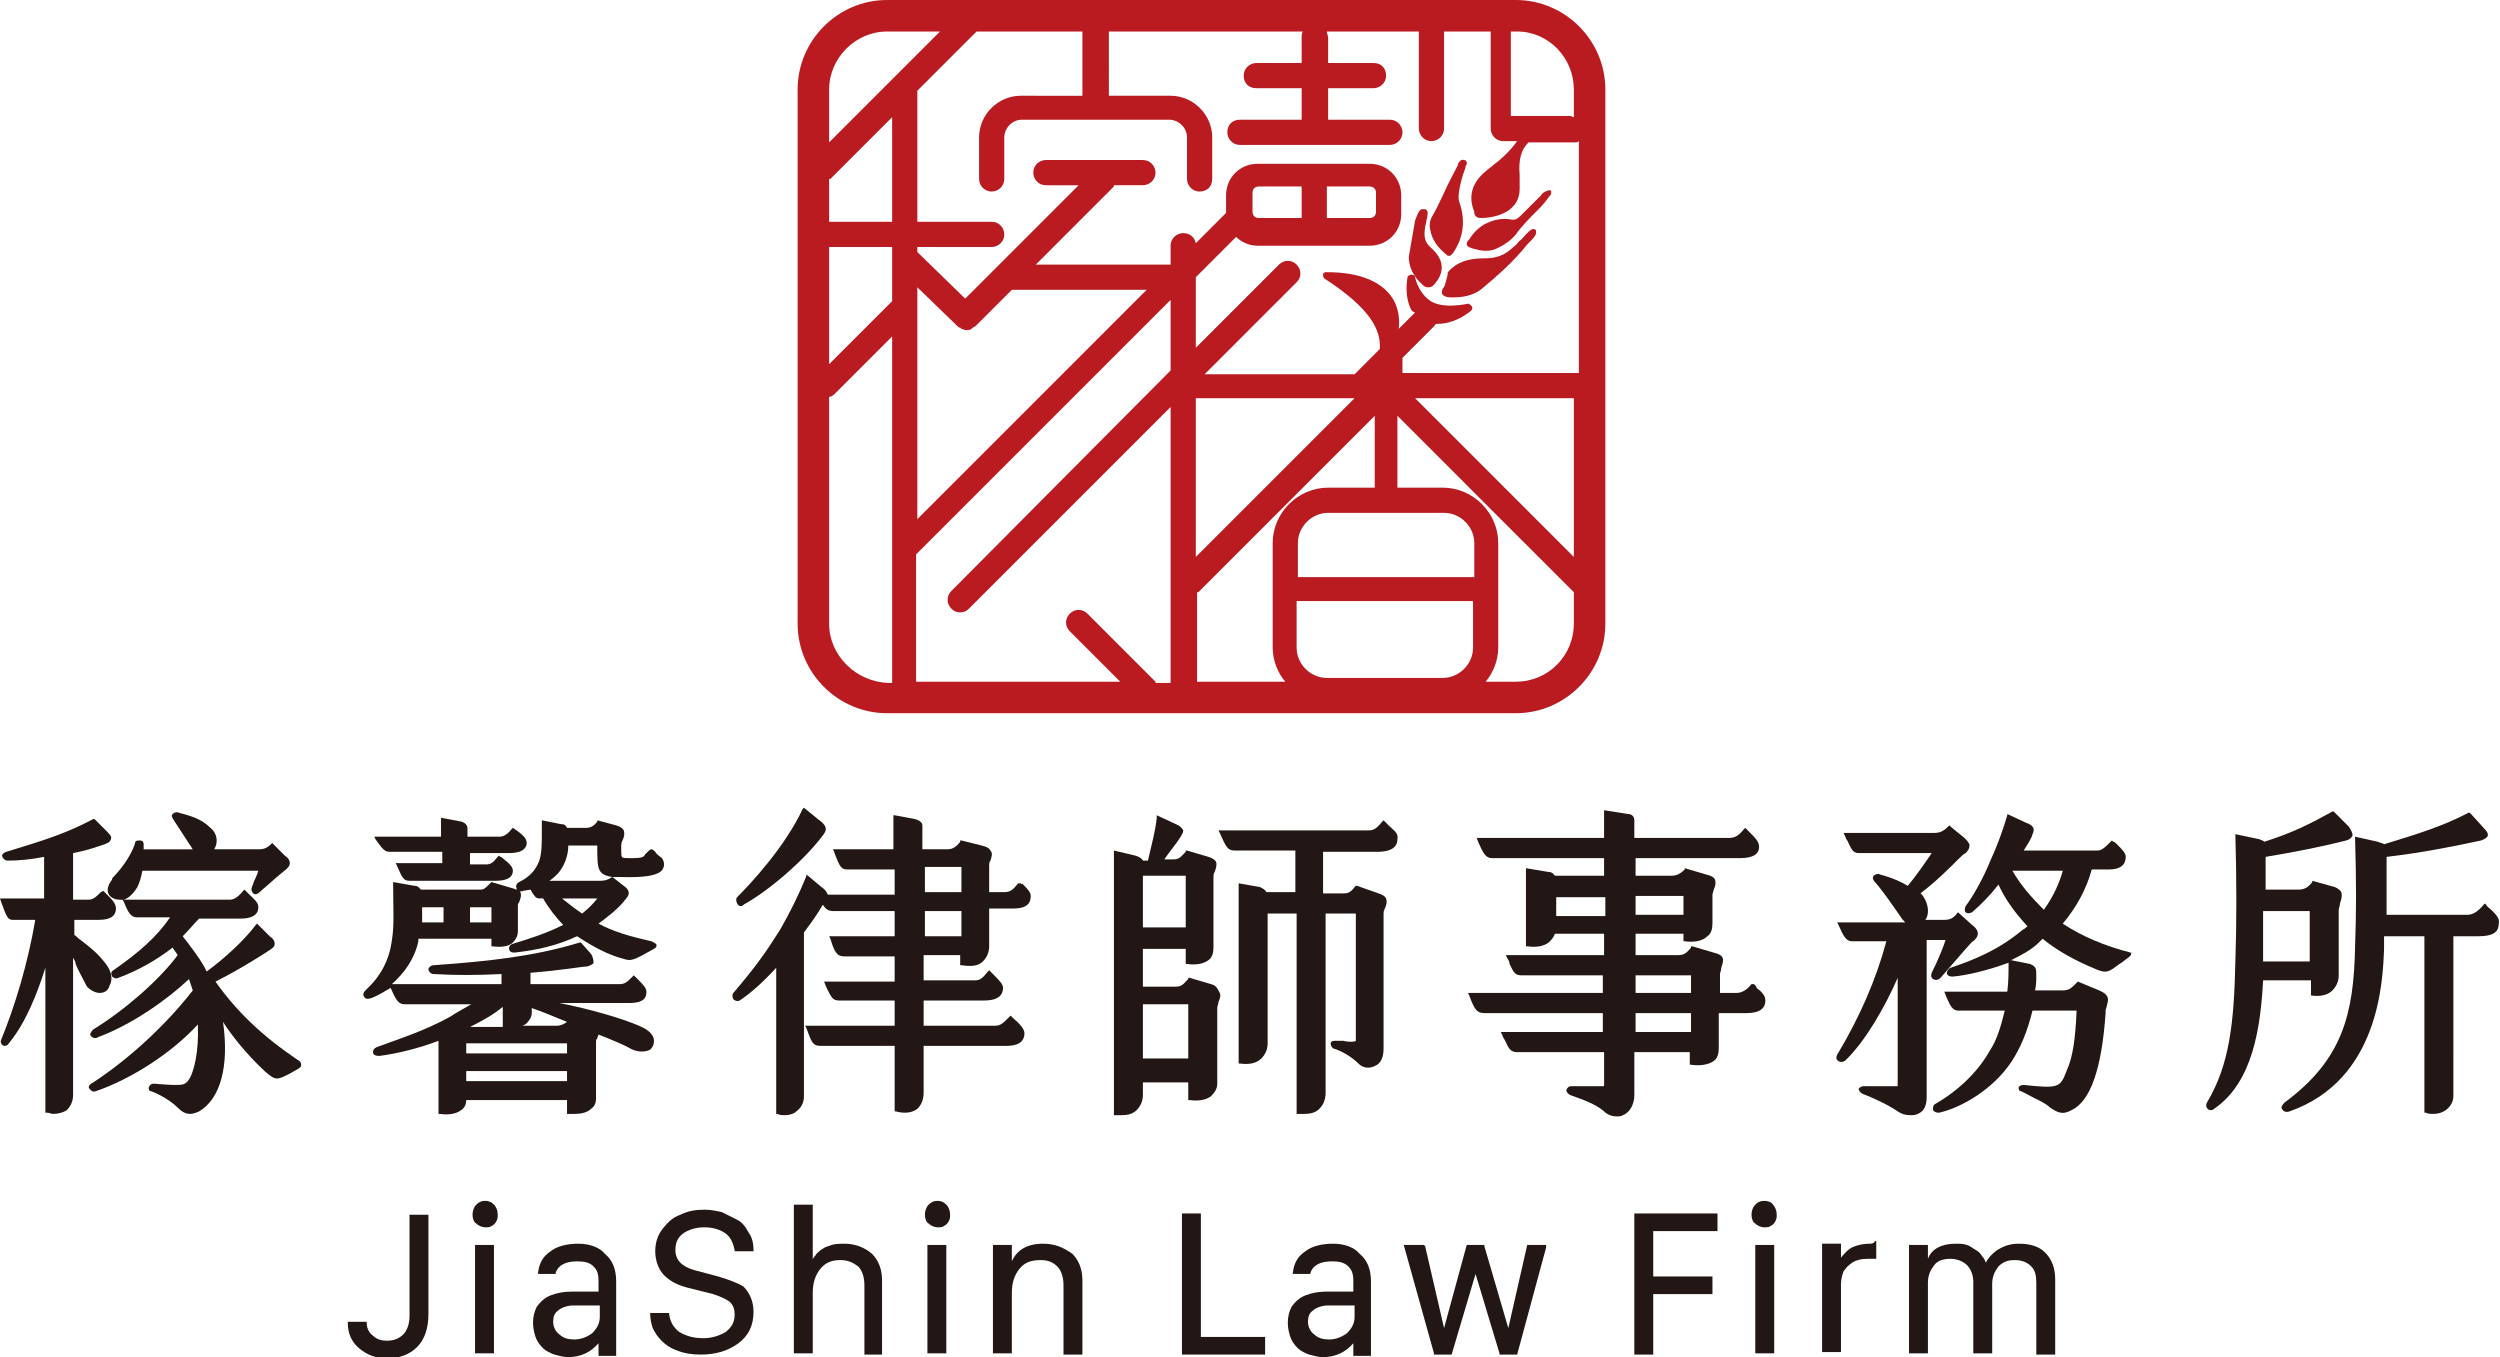 <?xml version="1.0" encoding="utf-8"?>
<!-- Generator: Adobe Illustrator 24.0.1, SVG Export Plug-In . SVG Version: 6.00 Build 0)  -->
<svg version="1.1" id="圖層_1" xmlns="http://www.w3.org/2000/svg" xmlns:xlink="http://www.w3.org/1999/xlink" x="0px" y="0px"
	 viewBox="0 0 198.4 107.7" style="enable-background:new 0 0 198.4 107.7;" xml:space="preserve">
<style type="text/css">
	.st0{fill:#221714;}
	.st1{fill:#BA1B21;}
</style>
<g>
	<g>
		<path class="st0" d="M32.5,104.4c0,0.7-0.2,1.2-0.5,1.5c-0.3,0.3-0.7,0.5-1.3,0.5c-0.4,0-0.8-0.1-1.1-0.4c-0.3-0.2-0.5-0.6-0.5-1
			l0-0.1h-1.5v0.1c0,0.8,0.3,1.5,0.9,2c0.6,0.5,1.3,0.8,2.2,0.8c1,0,1.8-0.3,2.4-0.9c0.6-0.6,0.9-1.5,0.9-2.6v-7.9h-1.5V104.4z"/>
		<rect x="37.7" y="98.8" class="st0" width="1.5" height="8.6"/>
		<path class="st0" d="M38.5,95.3c-0.3,0-0.5,0.1-0.7,0.3c-0.2,0.2-0.3,0.5-0.3,0.8c0,0.3,0.1,0.6,0.3,0.7c0.2,0.2,0.5,0.3,0.7,0.3
			c0.2,0,0.4,0,0.5-0.1c0.2-0.1,0.3-0.2,0.4-0.4c0.1-0.2,0.1-0.3,0.1-0.5c0-0.3-0.1-0.6-0.3-0.8C39,95.4,38.8,95.3,38.5,95.3z"/>
		<path class="st0" d="M45.9,98.7c-0.9,0-1.7,0.2-2.2,0.6c-0.6,0.4-0.9,0.9-1,1.7l0,0.1h1.4l0-0.1c0.2-0.6,0.8-0.9,1.7-0.9
			c0.6,0,1,0.1,1.3,0.4c0.3,0.3,0.4,0.6,0.4,1.2v0.8h-2.1c-0.6,0-1.2,0.1-1.7,0.3c-0.5,0.2-0.8,0.5-1.1,0.9
			c-0.2,0.4-0.3,0.8-0.3,1.3c0,0.4,0.1,0.8,0.2,1.1c0.1,0.3,0.3,0.6,0.6,0.9c0.2,0.2,0.6,0.4,0.9,0.5c0.4,0.1,0.7,0.2,1.1,0.2
			c1,0,1.8-0.4,2.4-1.1v1h1.4v-5.9c0-1-0.3-1.7-0.9-2.2C47.6,99,46.8,98.7,45.9,98.7z M47.6,104.5c0,0.5-0.2,0.9-0.6,1.3
			c-0.4,0.3-0.9,0.5-1.4,0.5c-0.5,0-0.9-0.1-1.2-0.4c-0.3-0.2-0.5-0.6-0.5-1c0-0.4,0.1-0.7,0.4-0.9c0.2-0.2,0.7-0.4,1.2-0.4h2.1
			V104.5z"/>
		<path class="st0" d="M57,101.3l-1.9-0.5c-1-0.3-1.5-0.8-1.5-1.6c0-0.6,0.2-1,0.6-1.3c0.4-0.3,1-0.5,1.7-0.5c0.7,0,1.3,0.2,1.7,0.5
			c0.4,0.3,0.6,0.8,0.7,1.3l0,0.1h1.5l0-0.1c0-0.5-0.1-1-0.4-1.4c-0.2-0.4-0.5-0.8-0.9-1c-0.4-0.2-0.8-0.4-1.2-0.6
			c-0.4-0.1-0.9-0.2-1.4-0.2c-0.7,0-1.3,0.1-1.9,0.4c-0.6,0.2-1,0.6-1.4,1.1c-0.4,0.5-0.6,1.1-0.6,1.8c0,0.8,0.3,1.5,0.7,1.9
			c0.5,0.5,1.1,0.8,1.9,1l2,0.5c0.6,0.2,1,0.4,1.3,0.6c0.3,0.3,0.4,0.6,0.4,1c0,0.6-0.2,1-0.7,1.4c-0.5,0.3-1.1,0.5-1.8,0.5
			c-0.8,0-1.4-0.2-1.9-0.5c-0.5-0.4-0.7-0.8-0.8-1.4l0-0.1h-1.5l0,0.1c0,0.4,0.1,0.8,0.2,1.1c0.2,0.4,0.4,0.7,0.7,1
			c0.3,0.3,0.7,0.6,1.3,0.8c0.5,0.2,1.1,0.3,1.8,0.3c1.2,0,2.2-0.3,3-0.9c0.8-0.6,1.2-1.4,1.2-2.5c0-0.8-0.3-1.5-0.8-2
			C58.7,101.9,58,101.6,57,101.3z"/>
		<path class="st0" d="M67,98.7c-0.3,0-0.7,0-1,0.1c-0.3,0.1-0.6,0.2-0.7,0.3c-0.2,0.1-0.4,0.3-0.5,0.4c-0.1,0.2-0.3,0.3-0.3,0.5
			c0,0,0,0,0,0v-4.4H63v11.8h1.5v-4.8c0-0.8,0.2-1.4,0.6-1.9c0.4-0.5,0.9-0.7,1.6-0.7c0.6,0,1,0.2,1.4,0.5c0.3,0.3,0.5,0.8,0.5,1.5
			v5.5H70v-5.9c0-0.9-0.3-1.6-0.8-2.1C68.6,99,67.9,98.7,67,98.7z"/>
		<rect x="73.6" y="98.8" class="st0" width="1.5" height="8.6"/>
		<path class="st0" d="M74.4,95.3c-0.3,0-0.5,0.1-0.7,0.3c-0.2,0.2-0.3,0.5-0.3,0.8c0,0.3,0.1,0.6,0.3,0.7c0.2,0.2,0.5,0.3,0.7,0.3
			c0.2,0,0.4,0,0.5-0.1c0.2-0.1,0.3-0.2,0.4-0.4c0.1-0.2,0.1-0.3,0.1-0.5c0-0.3-0.1-0.6-0.3-0.8C74.9,95.4,74.7,95.3,74.4,95.3z"/>
		<path class="st0" d="M82.8,98.7c-1.3,0-2.1,0.5-2.5,1.4v-1.3h-1.5v8.6h1.5v-4.8c0-0.8,0.2-1.4,0.6-1.9c0.4-0.5,0.9-0.7,1.7-0.7
			c0.6,0,1,0.2,1.3,0.5c0.3,0.3,0.5,0.8,0.5,1.5v5.5h1.5v-5.9c0-0.9-0.3-1.6-0.8-2.1C84.4,99,83.7,98.7,82.8,98.7z"/>
		<polygon class="st0" points="95.3,96.3 93.8,96.3 93.8,107.5 100.4,107.5 100.4,106.1 95.3,106.1 		"/>
		<path class="st0" d="M105.8,98.7c-0.9,0-1.7,0.2-2.2,0.6c-0.6,0.4-0.9,0.9-1,1.7l0,0.1h1.4l0-0.1c0.2-0.6,0.8-0.9,1.7-0.9
			c0.6,0,1,0.1,1.3,0.4c0.3,0.3,0.4,0.6,0.4,1.2v0.8h-2.1c-0.6,0-1.2,0.1-1.7,0.3c-0.5,0.2-0.8,0.5-1.1,0.9
			c-0.2,0.4-0.3,0.8-0.3,1.3c0,0.4,0.1,0.8,0.2,1.1c0.1,0.3,0.3,0.6,0.6,0.9c0.2,0.2,0.6,0.4,0.9,0.5c0.4,0.1,0.7,0.2,1.1,0.2
			c1,0,1.8-0.4,2.4-1.1v1h1.4v-5.9c0-1-0.3-1.7-0.9-2.2C107.5,99,106.7,98.7,105.8,98.7z M107.5,104.5c0,0.5-0.2,0.9-0.6,1.3
			c-0.4,0.3-0.9,0.5-1.4,0.5c-0.5,0-0.9-0.1-1.2-0.4c-0.3-0.2-0.5-0.6-0.5-1c0-0.4,0.1-0.7,0.4-0.9c0.2-0.2,0.7-0.4,1.2-0.4h2.1
			V104.5z"/>
		<polygon class="st0" points="119.7,105.4 117.8,98.9 117.8,98.8 116.4,98.8 114.6,105.4 113.1,98.9 113,98.8 111.4,98.8 
			113.8,107.4 113.8,107.5 115.2,107.5 117.1,101.1 119,107.4 119,107.5 120.4,107.5 122.7,99 122.7,98.8 121.2,98.8 		"/>
		<polygon class="st0" points="129.7,107.5 131.2,107.5 131.2,102.7 135.9,102.7 135.9,101.3 131.2,101.3 131.2,97.7 136.3,97.7 
			136.3,96.3 129.7,96.3 		"/>
		<rect x="139.3" y="98.8" class="st0" width="1.5" height="8.6"/>
		<path class="st0" d="M140,95.3c-0.3,0-0.5,0.1-0.7,0.3c-0.2,0.2-0.3,0.5-0.3,0.8c0,0.3,0.1,0.6,0.3,0.7c0.2,0.2,0.5,0.3,0.7,0.3
			c0.2,0,0.4,0,0.5-0.1c0.2-0.1,0.3-0.2,0.4-0.4c0.1-0.2,0.1-0.3,0.1-0.5c0-0.3-0.1-0.6-0.3-0.8C140.6,95.4,140.3,95.3,140,95.3z"/>
		<path class="st0" d="M148.4,98.7c-0.7,0-1.3,0.2-1.6,0.4c-0.3,0.2-0.5,0.5-0.7,0.7v-1.1h-1.5v8.6h1.5v-5.4c0-0.4,0.1-0.7,0.2-1
			c0.2-0.3,0.4-0.5,0.7-0.7c0.3-0.2,0.7-0.3,1.2-0.3c0.3,0,0.5,0,0.6,0l0.1,0v-1.4l-0.1,0C148.7,98.7,148.5,98.7,148.4,98.7z"/>
		<path class="st0" d="M162.3,99.4c-0.5-0.5-1.2-0.7-2.1-0.7c-0.7,0-1.2,0.2-1.7,0.5c-0.4,0.3-0.7,0.6-0.9,1
			c-0.1-0.2-0.1-0.3-0.3-0.5c-0.1-0.2-0.3-0.4-0.5-0.5c-0.2-0.1-0.4-0.3-0.7-0.4c-0.3-0.1-0.6-0.1-0.9-0.1c-1.1,0-1.9,0.4-2.2,1.2
			v-1.1h-1.5v8.6h1.5v-5.6c0-0.6,0.2-1,0.5-1.4c0.3-0.4,0.8-0.5,1.3-0.5c0.5,0,1,0.2,1.3,0.5c0.3,0.3,0.5,0.8,0.5,1.3v5.7h1.5v-5.5
			c0-0.6,0.2-1,0.5-1.4c0.4-0.4,0.8-0.5,1.3-0.5c0.6,0,1,0.2,1.3,0.5c0.3,0.3,0.4,0.7,0.4,1.3v5.7h1.5v-6
			C163.1,100.6,162.8,99.9,162.3,99.4z"/>
	</g>
	<g>
		<path class="st0" d="M7.9,78.8C7.9,78.8,7.9,78.8,7.9,78.8c0.4,0,0.7-0.2,0.8-0.6C9,77.7,8.8,77,8.4,76.5c-0.6-0.8-1.1-1.2-2-1.9
			c-0.2-0.1-0.3-0.3-0.5-0.4V73h1.9c0.6,0,1.4-0.1,1.4-0.9c0-0.4-0.3-0.7-0.7-1.1c-0.1-0.1-0.1-0.1-0.2-0.2l-0.1-0.1L8,70.8
			c-0.4,0.4-0.6,0.6-1,0.6H5.8v-3.7c1.1-0.2,1.9-0.5,2.5-0.7c0.2-0.1,0.4-0.1,0.5-0.4c0.1-0.2-0.1-0.4-0.4-0.7l-0.9-0.9l-0.1,0
			c-2.1,1.1-3.6,1.6-6.9,2.6c-0.3,0.1-0.4,0.3-0.3,0.4c0,0.1,0.2,0.3,0.4,0.3c0,0,0,0,0,0c0.9,0,1.9-0.1,2.9-0.3v3.3H0l0.1,0.3
			C0.5,72.7,0.6,73,1,73h1.8c-0.6,3.5-1.6,6.8-2.7,9.5c-0.1,0.2,0,0.4,0.2,0.5C0.4,83,0.6,83,0.7,82.8c1.4-1.7,2.3-4.1,2.9-6v11.5
			l0.1,0c0.2,0,0.4,0.1,0.5,0.1c0.4,0,0.8-0.1,1.1-0.3c0.3-0.3,0.5-0.7,0.5-1.2V76c0.1,0.2,0.2,0.3,0.2,0.5c0.2,0.5,0.5,1,0.9,1.8v0
			C7.3,78.7,7.7,78.8,7.9,78.8z"/>
		<path class="st0" d="M23.6,84.1c-2.8-1.9-4.8-3.8-6.5-6.2c2-1,4-2.3,4.3-2.5c0.3-0.2,0.4-0.3,0.4-0.5c0-0.2-0.1-0.4-0.4-0.6
			l-0.9-0.9l-0.1-0.1l-0.1,0.1c-0.9,1.2-2.4,2.6-3.9,3.7l-0.2-0.4c-0.4-0.7-1-1.5-1.7-2.4c0.5-0.5,0.9-1,1.3-1.4H19
			c0.4,0,1.5,0,1.5-0.9c0-0.4-0.3-0.6-0.8-1.1l-0.3-0.3l-0.1,0.1c-0.5,0.6-0.8,0.7-1.1,0.7H9.8c0.4-0.1,0.8-0.5,1.1-1
			c0.2-0.4,0.3-0.8,0.4-1.3h9.2c-0.1,0.4-0.3,0.7-0.4,1c0,0.1-0.1,0.2-0.1,0.3c-0.1,0.2,0,0.4,0.1,0.5c0.1,0.1,0.3,0.1,0.5-0.1
			c0.8-0.7,1.7-1.5,2.1-1.8c0.2-0.2,0.3-0.3,0.3-0.5c0-0.2-0.1-0.4-0.4-0.6l-1-1l-0.1,0.1c-0.3,0.3-0.6,0.4-0.9,0.4h-3.6
			c0.3-0.5,0.3-1.2-0.3-1.7c-0.6-0.6-1.3-0.9-2.5-1.2c-0.2-0.1-0.4,0-0.5,0.1c-0.1,0.1-0.1,0.2,0.1,0.5l1.3,2l0,0
			c0.1,0.1,0.1,0.2,0.2,0.3h-3.9v-0.4c0-0.2-0.1-0.3-0.3-0.3c-0.2,0-0.4,0-0.4,0.3c-0.4,1.1-1.2,2.1-1.8,2.7l0,0.1
			c-0.4,0.5-0.4,0.9-0.3,1.1c0.1,0.3,0.5,0.5,0.9,0.5c0.1,0,0.2,0,0.2,0l0.1,0.1c0.4,1,0.6,1.3,1.1,1.3h2.6C12.4,74.4,11,75.6,9,77
			c-0.2,0.1-0.2,0.3-0.1,0.5c0.1,0.1,0.3,0.2,0.5,0.1c1.6-0.6,3-1.4,4.3-2.4c0.1,0.2,0.3,0.4,0.4,0.6c-1.4,1.9-4.1,4.3-6.7,5.9
			c-0.2,0.2-0.3,0.4-0.2,0.5c0.1,0.1,0.3,0.3,0.6,0.1c2.7-1,5.5-3,7.2-4.6c0.1,0.3,0.2,0.6,0.3,0.9c-2.1,2.7-5,5.4-7.9,7.3
			C7,86.1,7,86.3,7.1,86.4c0.1,0.1,0.2,0.3,0.5,0.2c2.9-1,6.1-3.1,8.1-5.3c0.1,2.1-0.3,3.9-0.8,4.5c-0.3,0.3-0.3,0.4-2.7,0.2
			c0,0,0,0,0,0c-0.2,0-0.3,0.1-0.4,0.3c0,0.1,0,0.3,0.2,0.3c0.3,0.1,1.4,0.6,2.1,1.3c0.3,0.3,0.6,0.5,1,0.5c0.2,0,0.5-0.1,0.7-0.2
			c1.7-1,2.4-3.6,1.9-7.1c0.7,1.1,1.9,2.6,3.3,3.9c0.9,0.8,1,0.7,2,0.2l0.7-0.4c0.1-0.1,0.2-0.1,0.2-0.3
			C23.9,84.3,23.8,84.2,23.6,84.1z"/>
		<path class="st0" d="M30.9,67.6h4.2v0.9h-3.7l0.1,0.2c0.4,0.9,0.5,1.2,1,1.2h6.8c0.6,0,1.4-0.1,1.4-0.8c0-0.3-0.3-0.6-0.7-0.9
			c-0.1-0.1-0.2-0.2-0.3-0.2l-0.1-0.1l-0.1,0.1c-0.4,0.5-0.6,0.6-0.9,0.6h-1.3v-0.9h3.1c1.2,0,1.4-0.5,1.4-0.8c0-0.4-0.4-0.7-0.8-1
			l-0.3-0.2l-0.1,0.1c-0.4,0.5-0.7,0.6-1,0.6h-2.5v-0.7c0-0.1-0.1-0.4-0.5-0.5l-1.6-0.3v1.5h-5.3l0.1,0.2
			C30.3,67.3,30.5,67.6,30.9,67.6z"/>
		<path class="st0" d="M52,67.6c-0.1-0.1-0.2-0.2-0.3-0.2c0,0,0,0,0,0c-0.1,0-0.2,0.1-0.3,0.2l-0.2,0.2c-0.1,0.2-0.2,0.3-1,0.3
			c-0.1,0-0.2,0-0.3,0c-0.6,0-0.6,0-0.6-0.6v-0.4c0-0.1,0-0.2,0.1-0.4c0.1-0.2,0.2-0.5,0.1-0.8c-0.1-0.2-0.3-0.3-0.6-0.4l-1.5-0.4
			l0,0.1c-0.3,0.4-0.6,0.5-0.9,0.5H45c-0.1-0.2-0.2-0.3-0.5-0.3L43,65.1v0.1c0,0.3,0,0.6,0,0.8c0,0.9,0,1.7-0.2,2.3
			c-0.3,0.8-0.8,1.3-1.6,1.7c-0.2,0.1-0.3,0.3-0.2,0.5c0,0,0,0.1,0,0.1c-0.1,0-0.2-0.1-0.3-0.1l-1.7-0.5l-0.2,0.2
			c-0.3,0.3-0.4,0.4-0.7,0.4h-4.7c-0.1-0.1-0.2-0.3-0.5-0.3l-1.7-0.3l0,0.2c0,1.8,0.1,3.3-0.1,4.4c-0.2,1.6-0.9,2.9-2.1,4
			c-0.2,0.2-0.2,0.4-0.1,0.5c0.1,0.2,0.3,0.2,0.6,0.1c0.5-0.2,1-0.5,1.5-0.8l0,0c0.4,0.9,0.6,1.3,1.1,1.3h5.3
			c-0.5,0.3-1.1,0.6-1.7,1c-2,1.1-3.9,1.7-5.8,2.4c-0.2,0.1-0.3,0.2-0.3,0.4c0,0.2,0.2,0.3,0.5,0.3c1.5-0.2,3.1-0.6,4.7-1.2v5.8
			l0.1,0c0.7,0.1,1.3,0,1.7-0.3c0.3-0.2,0.4-0.5,0.4-0.8h8v1.1l0.1,0c0.2,0,0.3,0,0.5,0c0.5,0,1-0.1,1.3-0.4
			c0.3-0.2,0.4-0.5,0.4-0.8v-4.5c0-0.1,0-0.2,0.1-0.3c0-0.1,0.1-0.2,0.1-0.3c1,0.4,2,0.8,2.7,1.2c0.5,0.2,1,0.2,1.4,0
			c0.2-0.2,0.3-0.4,0.3-0.7c0-0.3-0.2-0.8-1.2-1.2c-1.4-0.6-3.8-1.3-6.3-1.8h5.5c1.3,0,1.4-0.5,1.4-0.9c0-0.3-0.3-0.6-0.7-1
			l-0.3-0.3l-0.1,0.1c-0.4,0.4-0.6,0.6-1,0.6h-7.1v-0.9c2.5-0.2,4.1-0.5,4.5-0.5c0.3-0.1,0.5-0.2,0.5-0.3c0-0.1,0-0.4-0.2-0.7
			l-0.8-0.9l-0.1,0c-3.6,1.1-7.3,1.5-11.6,1.8c-0.2,0-0.4,0.2-0.4,0.3c0,0.2,0.2,0.4,0.4,0.4c1.7,0.1,3.5,0.1,5.4,0v0.8h-8.7
			c1-0.9,1.8-2,2.1-3.4c0,0,0-0.1,0-0.2c0,0,0,0,0,0H39v0.6l0.1,0c0.7,0.1,1.3,0,1.6-0.3c0.2-0.2,0.4-0.5,0.4-0.9v-2
			c0-0.1,0-0.2,0.1-0.3c0.1-0.3,0.2-0.5,0.1-0.8c0,0,0-0.1-0.1-0.1c0.1,0,0.2,0.1,0.3,0l0.6-0.1c0.3,0.5,0.4,0.7,0.7,0.7h0.3
			c0.4,0.7,1,1.5,1.6,2.1c-1.4,0.7-2.7,1.1-4,1.5c-0.3,0.1-0.3,0.3-0.3,0.4c0,0.2,0.2,0.3,0.4,0.3c0,0,0,0,0,0
			c1.9-0.2,3.5-0.6,5-1.3c1.2,0.8,2.5,1.5,3.7,1.8c0.6,0.2,0.8,0.1,2.4-0.8c0.2-0.1,0.2-0.2,0.2-0.3c0-0.1-0.2-0.2-0.4-0.3
			c-1.8-0.4-3.1-0.8-4.2-1.4c0.8-0.6,1.6-1.2,2.2-2c0.1-0.1,0.2-0.3,0.2-0.4c0-0.2-0.1-0.4-0.4-0.6l-0.9-0.7c0.2,0,0.3,0,0.6,0
			c0.4,0,2.2,0.1,3-0.3c0.3-0.1,0.5-0.4,0.5-0.7c0-0.2-0.1-0.5-0.3-0.6C52.3,67.9,52.1,67.8,52,67.6z M39,72v1.2h-1.7V72H39z
			 M35.2,72v1.2h-1.7c0-0.5,0-0.9,0-1.2H35.2z M47.4,71.3c-0.3,0.4-0.7,0.8-1.2,1.2c-0.6-0.4-1.1-0.8-1.6-1.2H47.4z M47.5,69.9h-3.9
			c0.3-0.2,0.5-0.4,0.7-0.6c0.5-0.6,0.8-1.4,0.8-2.2h2.3c0,1.9,0,2.3,1.2,2.5C48.1,69.9,47.9,69.9,47.5,69.9z M45,82.8v0.8h-8v-0.8
			H45z M37.3,81.5c1-0.5,1.9-1,2.6-1.6v1.6H37.3z M41.2,81.5c0.2-0.1,0.4-0.1,0.6-0.3c0.2-0.2,0.4-0.5,0.4-0.8V80
			c0.9,0.3,1.8,0.7,2.8,1.1c-0.3,0.2-0.5,0.3-0.8,0.3H41.2z M45,85v0.8h-8V85H45z"/>
		<path class="st0" d="M81,70.1L81,70.1l-0.2,0c-0.4,0.5-0.6,0.7-1.1,0.7h-1.2v-2.1c0-0.1,0-0.3,0.1-0.4c0.1-0.3,0.2-0.6,0-0.8
			c-0.1-0.2-0.3-0.3-0.7-0.4l-1.6-0.4l-0.1,0l0,0.1c-0.3,0.4-0.6,0.6-1,0.6h-2v-1.9c0-0.2-0.2-0.4-0.6-0.5l-1.6-0.3l-0.1,0v2.7h-4.8
			l0.1,0.2c0,0.1,0.1,0.2,0.1,0.3c0.3,0.7,0.4,1.1,0.9,1.1H71v2h-5.3c-0.1-0.2-0.2-0.4-0.5-0.6L64,69.4L64,69.5
			c-0.6,1.5-1.3,2.9-2.1,4.3c-1.2,1.9-2,3-3.7,5c-0.1,0.1-0.1,0.3,0,0.5c0.1,0.1,0.3,0.2,0.5,0.1c0.9-0.6,1.9-1.5,2.9-2.6v11.6
			l0.1,0c0.2,0.1,0.4,0.1,0.6,0.1c0.3,0,0.7-0.1,0.9-0.3c0.4-0.3,0.6-0.7,0.6-1.2v-13c0.6-0.8,1.1-1.5,1.5-2.2
			c0.2,0.3,0.4,0.5,0.8,0.5H71v2h-5.2l0.1,0.2c0.3,1,0.5,1.4,1.1,1.4H71v2h-5.6l0.2,0.5c0.4,0.8,0.5,1,1,1H71v2h-7.1l0.1,0.2
			c0.4,1.1,0.5,1.4,1.1,1.4H71v5.2l0.1,0c0.7,0.2,1.3,0.1,1.7-0.2c0.3-0.3,0.5-0.7,0.5-1.3v-3.7h6.5c0.4,0,1.5,0,1.5-1
			c0-0.3-0.3-0.7-0.9-1.2l-0.2-0.2l-0.1,0.1c-0.5,0.5-0.7,0.7-1.1,0.7h-5.7v-2h4.8c1.2,0,1.5-0.5,1.5-1c0-0.3-0.3-0.6-0.8-1.1
			l-0.2-0.2l-0.1-0.1l-0.1,0.1c-0.4,0.5-0.6,0.7-1,0.7h-4.1v-2h2.9v0.8l0.1,0c0.7,0.1,1.3,0.1,1.7-0.3c0.3-0.3,0.5-0.7,0.5-1.2v-3
			h1.9c1.2,0,1.4-0.5,1.4-1c0-0.3-0.3-0.6-0.7-1C81.1,70.2,81.1,70.2,81,70.1z M76.3,68.8v2h-2.9v-2H76.3z M76.3,72.3v2h-2.9v-2
			H76.3z"/>
		<path class="st0" d="M58.8,71.9c0.1,0,0.1,0,0.2-0.1c2-1.1,4.8-3.5,6.3-5.5c0.4-0.5,0.3-0.8-0.4-1.3l-1.1-0.9l-0.1,0.1
			c-1.4,3-4.1,5.9-5.2,7v0c-0.1,0.1-0.1,0.3,0,0.5C58.6,71.9,58.7,71.9,58.8,71.9z"/>
		<path class="st0" d="M96.1,78.1l-1.7-0.5l-0.1,0l0,0.1c-0.4,0.4-0.5,0.6-1,0.6h-2.6v-3h3.4v1.2l0.1,0c0.7,0.1,1.3,0,1.7-0.3
			c0.3-0.2,0.4-0.6,0.4-1v-5.6c0-0.1,0-0.3,0.1-0.4c0.1-0.3,0.2-0.6,0.1-0.8c-0.1-0.2-0.3-0.3-0.6-0.4l-1.7-0.5l-0.1,0l0,0.1
			c-0.4,0.4-0.5,0.6-1,0.6h-0.7c0.4-0.6,1-1.3,1.3-1.8c0.1-0.2,0.2-0.3,0.2-0.5c-0.1-0.2-0.3-0.4-0.6-0.5l-1.5-0.7l0,0.2
			c-0.1,1-0.4,2.1-0.7,3.4h-0.4c-0.1-0.2-0.3-0.3-0.6-0.4l-1.7-0.4v21l0.1,0c0.2,0,0.3,0,0.5,0c0.5,0,0.9-0.1,1.2-0.4
			c0.3-0.3,0.5-0.7,0.5-1.2v-1h3.6v1.4l0.1,0c0.7,0.1,1.3,0,1.7-0.3c0.3-0.3,0.5-0.6,0.5-1v-6c0-0.2,0.1-0.3,0.1-0.5
			c0.1-0.2,0.2-0.5,0.1-0.7C96.6,78.4,96.5,78.2,96.1,78.1z M90.7,73.6v-4.1h3.4v4.1H90.7z M94.3,79.7V84h-3.6v-4.3H94.3z"/>
		<path class="st0" d="M110.2,65.5c-0.1-0.1-0.2-0.2-0.3-0.3l-0.1-0.1l-0.1,0.1c-0.5,0.6-0.7,0.7-1.1,0.7H96.7l0.1,0.2
			c0.5,1.1,0.6,1.4,1.2,1.4h4.8v3.3h-2.3c-0.1-0.2-0.3-0.3-0.5-0.4l-1.7-0.3v14.3l0.1,0c0.7,0.1,1.3,0,1.7-0.4
			c0.3-0.3,0.5-0.7,0.5-1.2V72.5h2.3v15.9l0.1,0c0.2,0,0.3,0,0.5,0c0.5,0,0.9-0.1,1.2-0.4c0.3-0.3,0.5-0.7,0.5-1.3V72.5h2.4v9.8
			l0,0.1c0,0,0,0.1,0,0.2c-0.1,0.1-0.6,0.1-1,0c-0.2,0-0.5,0-0.7,0c-0.2,0-0.3,0.1-0.3,0.2c0,0.2,0.1,0.3,0.2,0.4
			c0.7,0.2,1.5,0.7,2,1.2c0.4,0.4,0.9,0.4,1.3,0.2c0.5-0.2,0.7-0.7,0.7-1.4V72.5c0-0.1,0-0.2,0.1-0.4c0.1-0.2,0.2-0.5,0.1-0.8
			c-0.1-0.2-0.3-0.3-0.6-0.4l-1.7-0.6l-0.1,0l-0.1,0.1c-0.3,0.4-0.5,0.5-0.9,0.5H105v-3.3h4.3c1.4,0,1.6-0.6,1.6-1
			C111,66.1,110.6,65.9,110.2,65.5z"/>
		<path class="st0" d="M139.2,78.1L139.2,78.1l-0.2,0c-0.4,0.5-0.8,0.7-1.2,0.7h-1.3v-1.5c0-0.1,0.1-0.3,0.1-0.5
			c0.1-0.3,0.2-0.6,0.1-0.8c-0.1-0.2-0.3-0.3-0.7-0.4l-1.7-0.5l-0.1,0l0,0.1c-0.4,0.5-0.6,0.6-1.1,0.6h-3.3v-1.7h3.8v0.6l0.1,0
			c0.7,0.1,1.4,0,1.8-0.4c0.3-0.2,0.4-0.6,0.4-1v-2.3c0-0.1,0.1-0.3,0.1-0.4c0.1-0.2,0.2-0.5,0.1-0.8c-0.1-0.2-0.3-0.3-0.7-0.4
			l-1.7-0.5l0,0.1c-0.4,0.4-0.7,0.5-1.1,0.5h-2.8v-1.4h8.3c1,0,1.5-0.3,1.5-0.9c0-0.4-0.3-0.7-0.7-1.1c-0.1-0.1-0.2-0.2-0.3-0.3
			l-0.1-0.1l-0.1,0.1c-0.4,0.5-0.7,0.7-1.2,0.7h-7.5v-1.4c0-0.3-0.2-0.5-0.5-0.5l-1.9-0.3v2.2h-10.1l0.1,0.3
			c0.4,0.9,0.6,1.3,1.1,1.3h8.9v1.4h-3.9c-0.1-0.1-0.2-0.3-0.5-0.3l-1.8-0.3v6.2l0.1,0c0.7,0.1,1.3,0,1.7-0.3
			c0.2-0.2,0.4-0.4,0.5-0.7h3.9v1.7h-7.8l0.1,0.2c0.1,0.2,0.2,0.3,0.2,0.5c0.3,0.6,0.4,0.9,0.9,0.9h6.5v1.4h-10.7l0.1,0.2
			c0.4,1.1,0.6,1.4,1.2,1.4h9.4v1.5h-8.1l0.1,0.2c0.1,0.2,0.1,0.3,0.2,0.4c0.3,0.6,0.4,1,1,1h6.9v2.6c0,0.1,0,0.1-0.1,0.1
			c-0.1,0-1,0-1.6,0c-0.4,0-0.7,0-0.9,0c-0.2,0-0.3,0.1-0.4,0.3c0,0.1,0.1,0.3,0.3,0.4c0.5,0.2,1.9,0.6,2.7,1.3
			c0.3,0.3,0.7,0.4,1,0.4c0.2,0,0.3,0,0.5-0.1c0.5-0.2,0.9-0.8,0.9-1.6v-3.4h4.4v1l0.1,0c0.7,0.1,1.4,0,1.8-0.3
			c0.3-0.2,0.4-0.6,0.4-1v-2.8h2.2c1.2,0,1.5-0.5,1.5-1c0-0.4-0.3-0.7-0.7-1C139.4,78.3,139.3,78.2,139.2,78.1z M134.2,77.4v1.4
			h-4.4v-1.4H134.2z M129.8,72.6v-1.5h3.8v1.5H129.8z M134.2,80.4v1.5h-4.4v-1.5H134.2z M127.4,71.2v1.5h-3.9v-1.5H127.4z"/>
		<path class="st0" d="M169.1,75.6c-2-0.5-3.9-1.3-5.4-2.3c1.1-1.3,1.9-2.8,2.3-4.3h1.4c0.9,0,1.3-0.4,1.3-1c0-0.3-0.3-0.6-0.7-1
			c-0.1-0.1-0.2-0.2-0.3-0.2l-0.1-0.1l-0.1,0.1c-0.5,0.5-0.7,0.7-1.1,0.7h-5.8c0.3-0.5,0.6-0.9,0.7-1.3c0.2-0.4,0.1-0.7-0.5-0.9
			l-1.5-0.7l0,0.1c-0.3,1-0.7,2.2-1.3,3.5c-0.6,1.5-1.4,2.9-2,3.7c-0.1,0.2-0.1,0.4,0,0.5c0.1,0.1,0.3,0.1,0.5,0
			c0.7-0.6,1.4-1.3,2.1-2.2c0.5,1.1,1.2,2.1,2.2,3.2l0.1,0.1c-0.1,0.1-0.2,0.2-0.4,0.3c-1.9,1.6-3.9,2.4-5.7,3
			c-0.2,0.1-0.3,0.3-0.3,0.4c0,0.2,0.2,0.3,0.4,0.3c0,0,0,0,0.1,0c1.1-0.1,2.8-0.5,4.4-1.1c0,0.7,0,1.5-0.1,2.3h-5l0.2,0.5
			c0.3,0.7,0.5,1,0.9,1h3.7c-0.3,1.2-0.6,2.3-1.2,3.2c-0.9,1.6-2.4,3.1-4.3,4.2c-0.2,0.1-0.2,0.3-0.2,0.5c0.1,0.1,0.2,0.2,0.4,0.2
			c0,0,0.1,0,0.1,0c1.8-0.4,4.3-1.9,5.7-4c0.8-1.2,1.3-2.5,1.7-4.1h3.5c-0.1,2.3-0.3,3.7-0.8,4.8c-0.5,1.3-0.6,1.4-3.4,1.1
			c-0.2,0-0.4,0.1-0.4,0.2c0,0.1,0,0.3,0.2,0.3l0.4,0.2c0.7,0.4,1.5,0.7,1.9,1.1c0.6,0.4,1,0.6,1.7,0.2c1.5-0.7,2.4-3.3,2.7-7.7
			c0-0.1,0-0.2,0-0.2c0-0.1,0.1-0.3,0.1-0.4c0.1-0.4,0.3-0.8-0.6-1.2l-1.7-0.7l-0.1,0.1c-0.4,0.4-0.6,0.6-1.1,0.6h-2.2
			c0.1-0.4,0.1-0.8,0.1-1.2c0-0.5,0-0.7-0.5-0.9l-1.5-0.3c0.8-0.4,1.6-0.8,2.2-1.4l0.3-0.3c1.1,0.9,2.5,1.7,4.2,2.4
			c0.9,0.4,1.1,0.2,1.9-0.4c0.2-0.1,0.4-0.3,0.7-0.5c0.1-0.1,0.3-0.2,0.2-0.4C169.4,75.7,169.3,75.6,169.1,75.6z M163.7,69.1
			c-0.2,0.8-0.7,2-1.5,3.1c-1-1-1.8-1.9-2.5-3.1c0,0,0,0,0,0H163.7z"/>
		<path class="st0" d="M156,75.3c0.2-0.2,0.4-0.5,0.7-0.7c0.5-0.5,0.2-0.9-0.2-1.2l-1-0.9l-0.1-0.1l-0.1,0.1c-0.3,0.4-0.6,0.5-1,0.5
			h-1.5c0.3-0.4,0.3-1.2-0.2-1.9c-0.1-0.1-0.1-0.2-0.2-0.2c1.2-0.9,2.3-2,3.1-2.8c0.2-0.2,0.3-0.3,0.5-0.4c0.2-0.2,0.3-0.4,0.3-0.6
			c0-0.2-0.2-0.4-0.4-0.6l-1.1-0.9l-0.1-0.1l-0.1,0.1c-0.4,0.4-0.7,0.5-1.1,0.5h-7.2l0.1,0.2c0.1,0.2,0.1,0.3,0.2,0.4
			c0.3,0.6,0.4,1,0.9,1h5.8c-0.4,0.6-1.3,1.9-1.9,2.6c-0.5-0.3-1.1-0.6-2.2-0.9c-0.2-0.1-0.4,0-0.5,0.1c-0.1,0.1-0.1,0.3,0.1,0.5
			c0.7,0.8,1.5,2,2,2.7c0.1,0.2,0.3,0.4,0.4,0.5h-5.4l0.1,0.2c0.4,0.9,0.6,1.3,1.1,1.3h2.7c-0.8,3-2.1,6-3.9,9
			c-0.1,0.2-0.1,0.4,0.1,0.5c0.1,0.1,0.3,0.1,0.5,0c1.6-1.5,3.2-4.3,4.2-6.6v8.5c0,0.1,0,0.1-0.1,0.1c-0.1,0-1.2,0-1.8,0
			c-0.3,0-0.6,0-0.8,0c-0.2,0-0.3,0.1-0.4,0.2c0,0.1,0.1,0.3,0.3,0.4c0.8,0.3,2.1,0.9,2.8,1.4c0.3,0.2,0.6,0.3,1,0.3
			c0.2,0,0.4,0,0.6-0.1c0.5-0.2,0.7-0.7,0.7-1.3V74.6h1.5c-0.2,0.6-0.5,1.4-1.1,2.6c-0.1,0.3,0,0.4,0.1,0.5c0.2,0.1,0.4,0.1,0.6-0.1
			C154.6,76.9,155.3,76.1,156,75.3z"/>
		<path class="st0" d="M197.7,72.2c-0.1-0.1-0.3-0.2-0.4-0.4l-0.1-0.1l-0.1,0.1c-0.5,0.6-0.9,0.8-1.3,0.8h-6.4v-4.6
			c2.6-0.3,5.2-0.8,7.5-1.3c0.3-0.1,0.4-0.2,0.5-0.3c0.1-0.2,0-0.4-0.3-0.7l-1-1.1l-0.1-0.1l-0.1,0c-2.1,1.1-4.1,1.7-6.7,2.5
			c-0.1-0.1-0.3-0.1-0.5-0.2l-1.8-0.4l0,0.1c0.1,3.5,0.1,5.9,0,8.6c-0.1,5.4-1,9-5.6,12.4c-0.2,0.2-0.3,0.4-0.2,0.5
			c0.1,0.2,0.3,0.3,0.6,0.2c7.1-2.5,7.4-10.3,7.5-12.9c0-0.2,0-0.4,0-0.5c0-0.2,0-0.3,0-0.5h3.2v14l0.1,0c0.2,0.1,0.4,0.1,0.6,0.1
			c0.4,0,0.7-0.1,1-0.3c0.4-0.3,0.6-0.7,0.6-1.1V74.3h2c1.1,0,1.6-0.3,1.6-1C198.4,72.9,198.1,72.6,197.7,72.2z"/>
		<path class="st0" d="M183.3,79l0.1,0c0.7,0.1,1.3,0,1.7-0.4c0.3-0.3,0.5-0.7,0.5-1.2v-5.2c0-0.1,0.1-0.3,0.1-0.5
			c0.1-0.3,0.2-0.6,0.1-0.9c-0.1-0.2-0.3-0.3-0.5-0.4l-1.8-0.5l0,0.1c-0.3,0.4-0.6,0.6-1.1,0.6h-2.6v-2.6c2.4-0.4,4.4-0.8,6.4-1.3
			c0.3-0.1,0.4-0.2,0.5-0.4c0-0.2-0.1-0.4-0.3-0.7l-1.2-1.2l-0.1,0c-1.8,1-3.2,1.7-5.4,2.4c-0.1-0.1-0.2-0.1-0.4-0.2l-1.9-0.4l0,0.1
			c0.1,3.4,0.1,7.2,0,9.9c-0.1,5.1-0.5,8.3-2.2,11.2c-0.2,0.3-0.1,0.5,0,0.6c0.1,0.1,0.2,0.1,0.2,0.1c0.1,0,0.2,0,0.3-0.1
			c3.1-2.1,3.7-6.5,3.9-10.2h3.8V79z M183.3,72.3v4h-3.7c0-0.7,0-1.7,0-2.1v-1.9H183.3z"/>
	</g>
	<g>
		<g>
			<g>
				<path class="st1" d="M120.3,0H70.4c-3.9,0-7.1,3.2-7.1,7.1v42.4c0,3.9,3.2,7.1,7.1,7.1h49.9c3.9,0,7.1-3.2,7.1-7.1V7.1
					C127.4,3.2,124.2,0,120.3,0z M103,47.7h13.9v3.7c0,1.3-1.1,2.4-2.4,2.4h-9.2c-1.3,0-2.4-1.1-2.4-2.4V47.7z M116.9,45.8H103v-2.7
					c0-1.3,1.1-2.4,2.4-2.4h9.2c1.3,0,2.4,1.1,2.4,2.4V45.8z M105.4,38.7c-2.4,0-4.4,2-4.4,4.4v8.3c0,1,0.4,2,1,2.7h-7
					c0,0,0,0,0-0.1V47c0,0,0,0,0.1,0l14-14v5.7H105.4z M91.7,54.1l-5.4-5.4c-0.4-0.4-1-0.4-1.4,0c-0.4,0.4-0.4,1,0,1.4l4,4H72.7
					c0,0,0,0,0-0.1V44l20.2-20.2v5.6L75.5,46.9c-0.4,0.4-0.4,1,0,1.4c0.2,0.2,0.4,0.3,0.7,0.3c0.3,0,0.5-0.1,0.7-0.3l16-16v21.8
					c0,0,0,0,0,0.1H91.7z M81,7.6c-1.8,0-3.3,1.5-3.3,3.3v3.3c0,0.5,0.4,1,1,1c0.5,0,1-0.4,1-1v-3.3c0-0.7,0.6-1.4,1.4-1.4h11.7
					c0.7,0,1.4,0.6,1.4,1.4v3.3c0,0.5,0.4,1,1,1c0.6,0,1-0.4,1-1v-3.3c0-1.8-1.5-3.3-3.3-3.3h-4.9V2.5h15.4
					c-0.1,0.1-0.1,0.3-0.1,0.5V5h-3.6c-0.5,0-1,0.4-1,1s0.4,1,1,1h3.6v2.5h-4.9c-0.6,0-1,0.4-1,1c0,0.5,0.4,1,1,1h11.9
					c0.5,0,1-0.4,1-1c0-0.5-0.4-1-1-1h-4.9V7h3.6c0.5,0,1-0.4,1-1s-0.4-1-1-1h-3.6V3c0-0.2-0.1-0.3-0.1-0.5h7.3c0,0.1,0,0.1,0,0.2
					v7.5c0,0.5,0.4,1,1,1c0.5,0,1-0.4,1-1V2.7c0-0.1,0-0.1,0-0.2h3.7c0,0.1,0,0.1,0,0.2v7.5c0,0,0,0,0,0s0,0,0,0c0,0.5,0.4,1,1,1
					h1.1c-0.5,0.7-1.2,1.4-1.9,1.9c-0.2,0.2-0.4,0.3-0.6,0.5c-1.1,0.9-1.4,2-0.9,3.2c0,0,0,0,0,0.1c0,0.1,0.1,0.4,0.5,0.4
					c1.4,0,3.1-0.6,3.1-2.3v-0.1c0-0.3,0-0.7,0-1c-0.1-1.2,0.1-2,0.7-2.6h3.7c0.1,0,0.2,0,0.3-0.1v18.4h-14v-1.2l2.5-2.5
					c0.1-0.1,0.1-0.2,0.2-0.2c0,0,0.1,0,0.1,0c0.8,0,1.7-0.3,2.6-1c0.1-0.1,0.2-0.2,0.1-0.4c-0.1-0.1-0.2-0.2-0.3-0.2
					c0,0-2.1,0.5-3.1-0.3c-0.9-0.7-1.1-1.8-1.1-1.8c0-0.1-0.1-0.2-0.3-0.2c-0.1,0-0.3,0.1-0.3,0.2c0,0.1-0.3,1.4,0.3,2.6
					c0.1,0.1,0.2,0.2,0.3,0.2l-1.3,1.3c0.1-0.7,0-1.4-0.3-2.1c-0.8-1.6-2.7-2.4-5.4-2.4c-0.1,0-0.3,0-0.3,0.2c0,0.1,0,0.2,0.1,0.3
					c3.7,2.4,4.5,4.1,4.4,5.6l-2,2H95.6l7.3-7.3c0.4-0.4,0.4-1,0-1.4c-0.4-0.4-1-0.4-1.4,0l-6.6,6.6v-5.6l3.2-3.2
					c0.4,0.4,1,0.7,1.7,0.7h8.9c1.4,0,2.5-1.1,2.5-2.5v-1.5c0-1.4-1.1-2.5-2.5-2.5h-8.9c-1.4,0-2.5,1.1-2.5,2.5v1.4c0,0,0,0,0,0
					l-2.4,2.4c-0.1-0.5-0.5-0.8-1-0.8c-0.5,0-1,0.4-1,1V21H82.2l6.2-6.2c0,0,0,0,0-0.1h2.3c0.5,0,1-0.4,1-1c0-0.5-0.4-1-1-1H83
					c-0.5,0-1,0.4-1,1c0,0.5,0.4,1,1,1h2.6l-6.6,6.6c0,0,0,0,0,0l-2.4,2.4L72.8,20v-0.4h5.9c0.5,0,1-0.4,1-1c0-0.5-0.4-1-1-1h-5.9
					V7.2l4.7-4.7h8.4v5.1H81z M94.9,31.6h12.6L94.9,44.2V31.6z M72.8,22.8l3.2,3.1c0.1,0.1,0.1,0.1,0.2,0.1c0,0,0.1,0.1,0.1,0.1
					c0.1,0,0.2,0.1,0.4,0.1c0.1,0,0.3,0,0.4-0.1c0,0,0.1-0.1,0.1-0.1c0.1,0,0.1-0.1,0.2-0.1l2.9-2.9H91L72.8,41.2V22.8z M108.7,14.8
					c0.3,0,0.5,0.2,0.5,0.5v1.5c0,0.3-0.2,0.5-0.5,0.5h-3.4v-2.5H108.7z M103.3,17.3h-3.4c-0.3,0-0.5-0.2-0.5-0.5v-1.5
					c0-0.3,0.2-0.5,0.5-0.5h3.4V17.3z M70.8,17.6h-5v-3.4c0,0,0,0,0.1,0l4.9-4.9V17.6z M65.8,19.6h5v4.3l-5,5V19.6z M124.9,31.6
					v12.6l-12.6-12.6H124.9z M124.9,7.1v2.2c-0.1,0-0.2-0.1-0.3-0.1h-4.7V2.7c0-0.1,0-0.1,0-0.2h0.5C122.9,2.5,124.9,4.6,124.9,7.1z
					 M70.4,2.5h4.2l-8.8,8.8V7.1C65.8,4.6,67.9,2.5,70.4,2.5z M65.8,49.5v-18c0.1,0,0.3-0.1,0.4-0.2l4.6-4.6v27.4c0,0,0,0,0,0.1
					h-0.3C67.9,54.1,65.8,52,65.8,49.5z M120.3,54.1h-2.4c0.6-0.7,1-1.7,1-2.7v-8.3c0-2.4-2-4.4-4.4-4.4h-3.6V33l14,14v2.5
					C124.9,52,122.9,54.1,120.3,54.1z"/>
			</g>
		</g>
		<g>
			<g>
				<path class="st1" d="M114.7,22.5c0,0.1-0.1,0.3-0.2,0.4c-0.1,0.2-0.1,0.4,0,0.5c0.1,0.1,0.3,0.2,0.6,0.2c0.1,0,0.2,0,0.2,0
					c0.7,0,1.5-0.1,2.2-0.6c1.3-1.1,2.5-2.1,3.7-3.6c0.1-0.1,0.2-0.2,0.2-0.2c0.2-0.2,0.5-0.5,0.5-0.7c0,0,0,0,0,0
					c0-0.2,0-0.3-0.1-0.3c-0.2-0.1-0.4,0.1-0.7,0.4l-0.1,0.1c-0.1,0.1-0.2,0.3-0.4,0.4c-0.2,0.2-0.3,0.4-0.5,0.5
					c-0.6,0.6-1.3,0.9-2.2,0.9c0,0-0.1,0-0.1,0c-1.3,0-2.2,0.3-2.9,1.1C114.9,21.8,114.8,22.2,114.7,22.5z"/>
			</g>
		</g>
		<g>
			<g>
				<path class="st1" d="M114.9,20.3C115,20.3,115,20.3,114.9,20.3c0.1,0,0.2,0,0.2,0l0.1-0.1c0,0,0.1-0.1,0.1-0.1
					c0.9-1.3,1-2.7,0.5-4.1c-0.2-0.6,0.3-2.2,0.5-2.7c0,0,0-0.1,0-0.1c0.1-0.1,0.1-0.2,0.1-0.3c0-0.1-0.1-0.2-0.2-0.2c0,0,0,0,0,0
					c-0.3-0.1-0.4,0.2-0.5,0.3l0,0.1c-0.4,0.8-0.8,1.5-1.1,2.2c-0.3,0.6-0.5,1.1-0.9,1.8c-0.2,0.3-0.3,0.7-0.2,1.1
					C113.6,18.9,114,19.6,114.9,20.3z"/>
			</g>
		</g>
		<g>
			<g>
				<path class="st1" d="M112.9,22.6C113,22.6,113,22.6,112.9,22.6c0.1,0.1,0.2,0.2,0.4,0.2c0,0,0.1,0,0.1,0c0.2,0,0.3-0.1,0.4-0.2
					l0,0c0.9-1,0.8-2-0.2-2.9c-0.6-0.5-0.6-1-0.5-1.7c0-0.1,0.1-0.3,0.1-0.5c0.1-0.4,0.2-0.8-0.1-0.9c-0.1,0-0.2,0-0.3,0
					c-0.3,0.2-0.4,0.7-0.5,0.9c-0.2,1.1-0.3,1.8-0.5,2.9C111.8,21.2,112.2,22,112.9,22.6z"/>
			</g>
		</g>
		<g>
			<g>
				<path class="st1" d="M116.8,19.7c0.4,0.1,0.7,0.2,1,0.2c0.3,0,0.5,0,0.8-0.1c0.7-0.3,1.3-0.7,1.7-1.2c0.5-0.7,1.1-1.3,1.9-2.1
					c0.3-0.3,0.6-0.7,0.9-1.1c0-0.1,0-0.1,0-0.2c0-0.1-0.1-0.1-0.2-0.1c-0.3,0.1-0.5,0.2-0.6,0.4c-0.3,0.3-0.5,0.5-0.8,0.8
					c-0.3,0.3-0.5,0.5-0.8,0.8c-0.3,0.3-0.5,0.4-0.9,0.3c-0.8-0.1-1.4,0.1-2,0.4c-0.5,0.3-0.9,0.7-1.2,1.2l-0.1,0.1
					c-0.1,0.1-0.1,0.3-0.1,0.3C116.4,19.5,116.5,19.6,116.8,19.7z"/>
			</g>
		</g>
	</g>
</g>
</svg>
